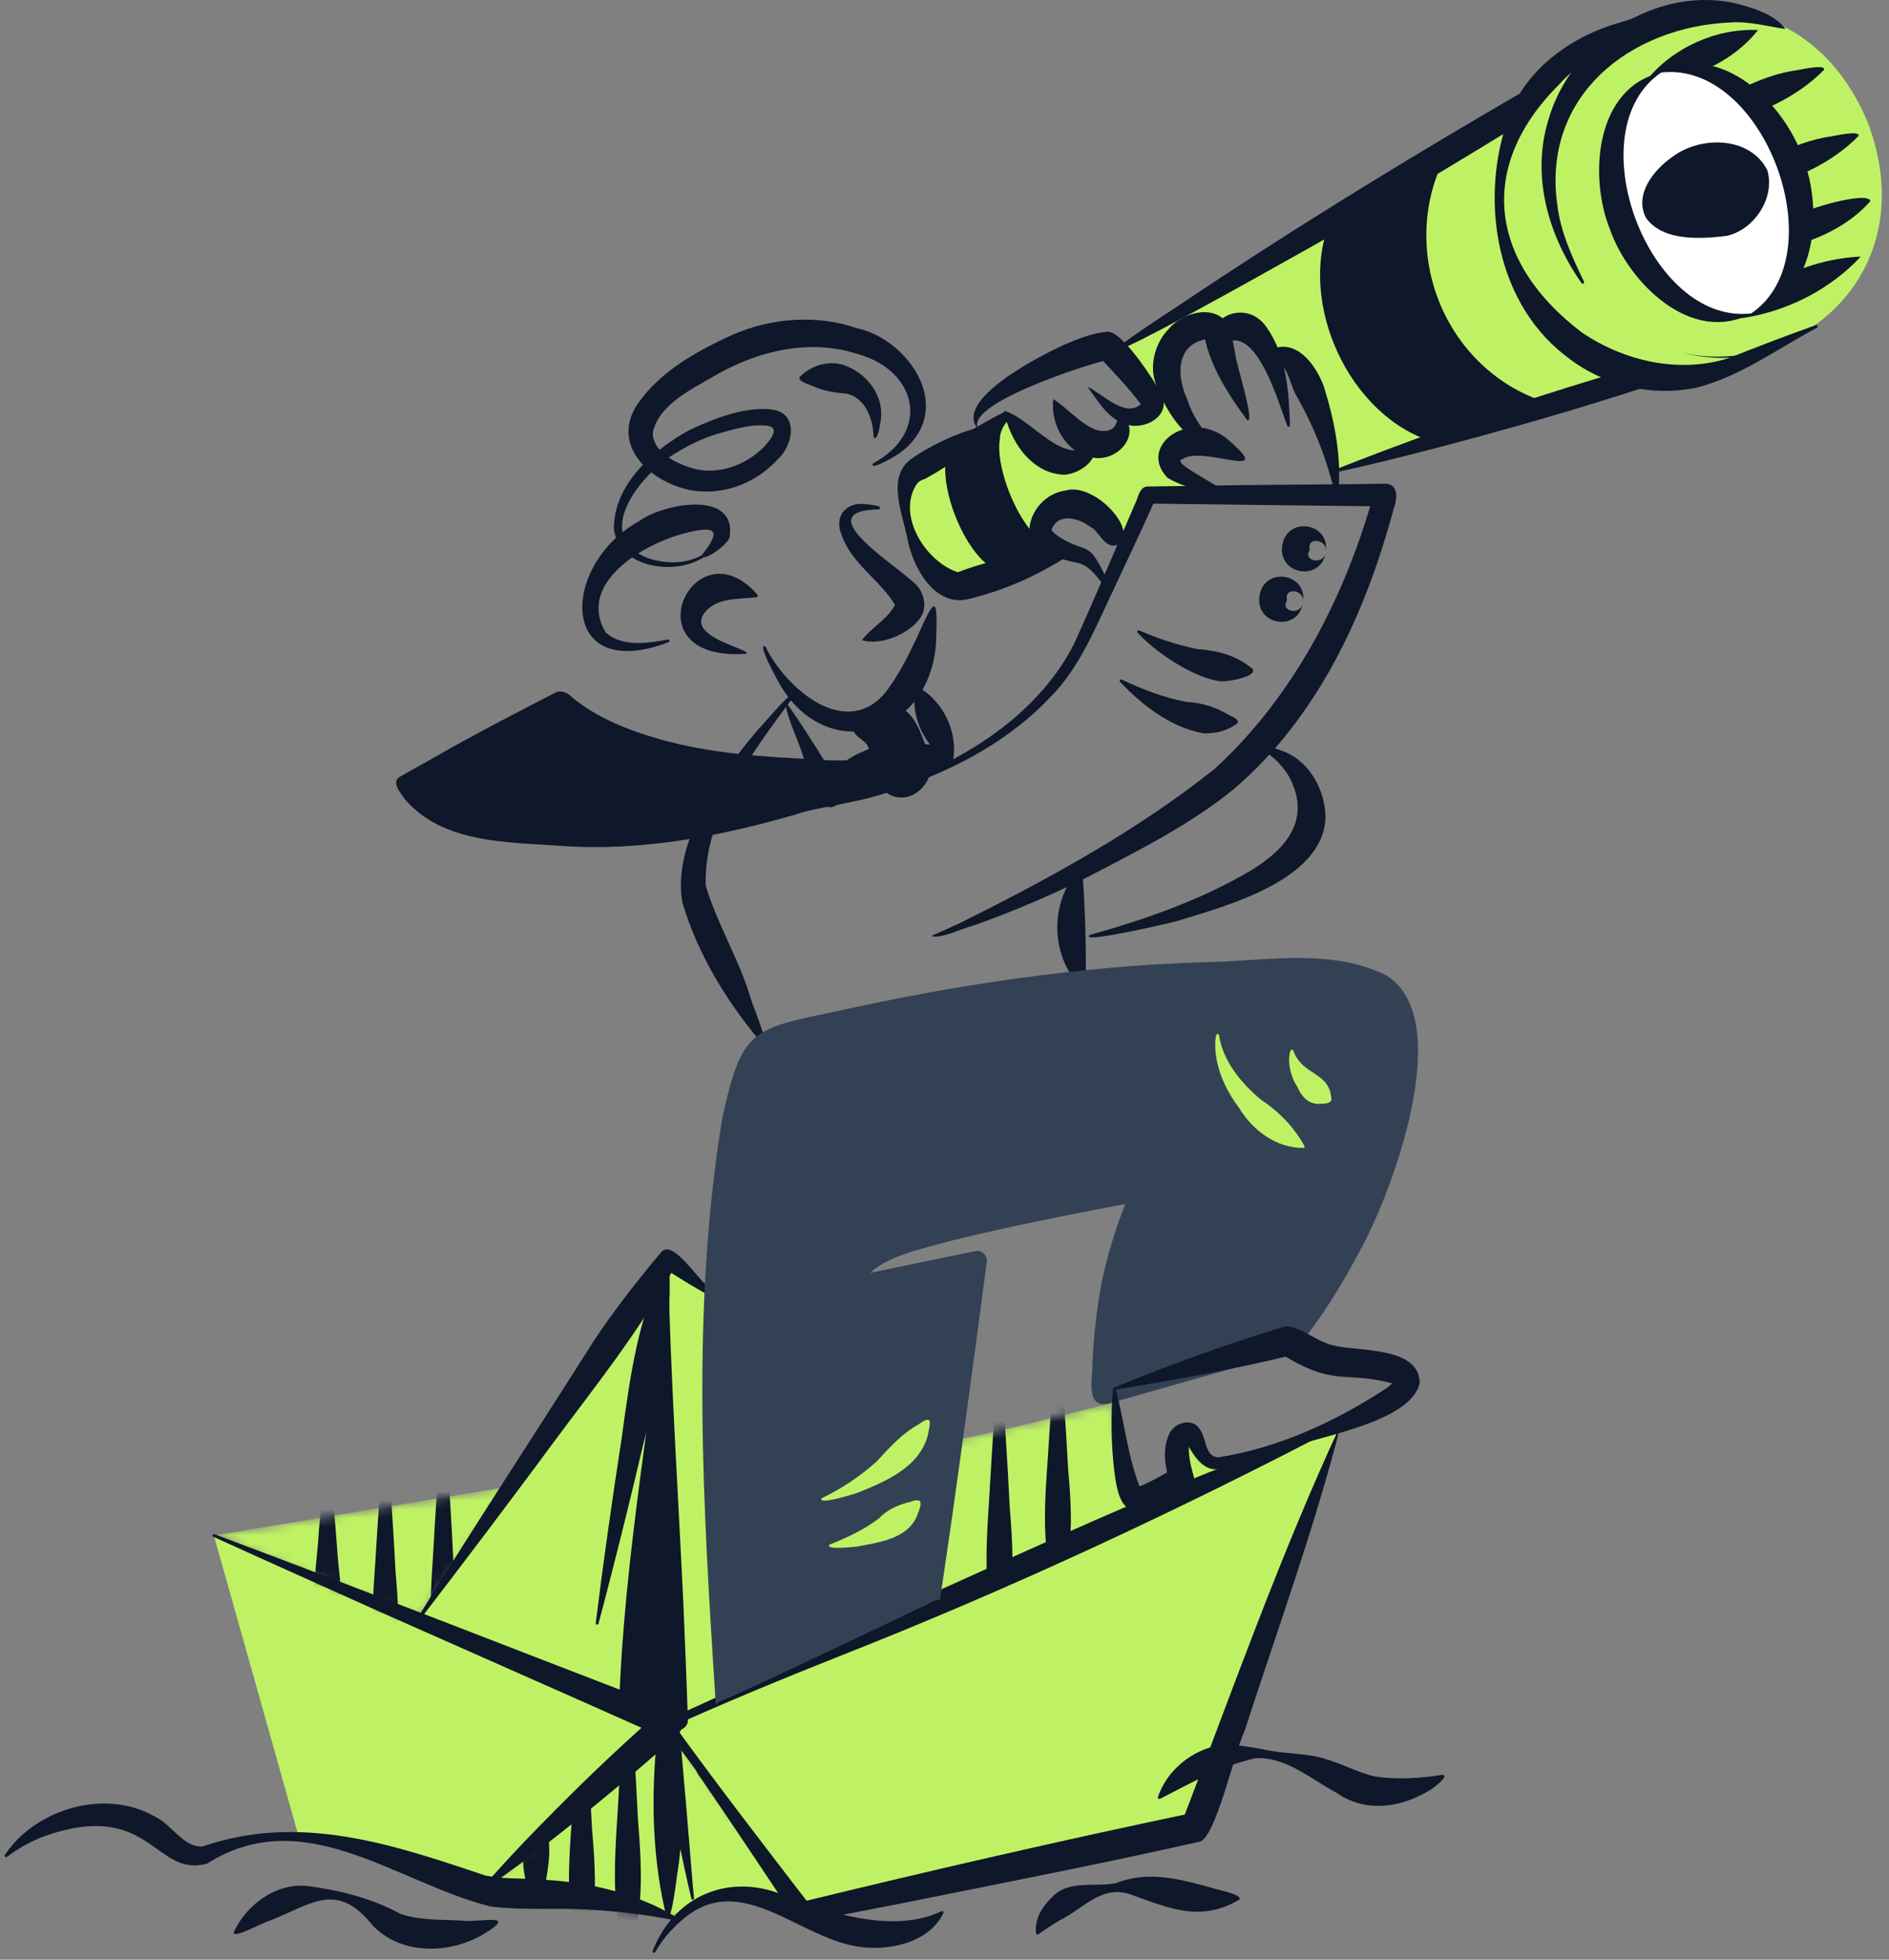 <svg width="216" height="224" viewBox="0 0 216 224" fill="none" xmlns="http://www.w3.org/2000/svg">
<rect x="0" y="0" width="216" height="224" fill="#808080" stroke="none"/>
<path d="M135.105 54.301C132.444 53.088 134.04 50.657 136.444 50.481C137.646 50.391 139.405 50.903 139.405 50.903C136.312 49.702 134.6 43.45 134.6 42.371C134.6 39.32 137.656 38.08 138.06 38.643C138.681 39.508 138.771 39.816 139.153 40.893C140.082 39.364 142.492 35.528 144.817 40.611C148.408 38.233 151.95 49.24 152.555 53.876L200.896 38.989L187.238 4.366L127.391 40.178C128.714 41.638 131.754 45.086 131.902 46.078C132.05 47.072 130.314 48.137 128.364 47.394C128.857 48.053 128.825 51.272 125.047 50.705C125.047 50.705 125.219 52.341 122.208 52.779C119.197 53.218 116.494 48.036 116.054 47.692L113.051 48.755L105.062 53.534C103.221 54.261 102.908 57.834 104.362 61.52C105.815 65.206 108.484 67.602 110.324 66.878L122.414 63.154C113.789 60.423 123.908 53.544 127.367 61.298L127.325 61.642L129.287 61.042C130.951 57.316 131.241 56.589 131.241 56.589H140.306C139.698 56.325 137.387 55.34 135.105 54.301Z" fill="#BEF264"/>
<path d="M152.51 53.736C168.207 47.526 184.297 42.361 200.675 38.275L200.199 39.264C196.279 27.508 191.16 16.12 186.164 4.79L187.832 5.357C178.036 11.563 168.13 17.758 158.1 23.576C153.96 25.964 111.287 50.237 134.512 35.101C150.783 24.162 167.66 14.06 184.731 4.434C185.604 4.102 187.482 2.314 188.231 3.777C189.232 6.336 190.421 10.106 191.384 12.731C193.666 19.307 196.097 25.896 198.791 32.312C199.688 34.461 200.637 36.587 201.58 38.719C201.622 38.815 201.642 38.918 201.64 39.022C201.638 39.126 201.614 39.229 201.568 39.323C201.523 39.416 201.458 39.499 201.378 39.566C201.298 39.633 201.204 39.681 201.104 39.708C189.292 44.134 177.079 47.826 164.897 51.031C160.813 52.1 156.717 53.136 152.586 54.02C152.551 54.026 152.514 54.018 152.484 53.998C152.453 53.978 152.431 53.947 152.422 53.912C152.413 53.877 152.416 53.84 152.433 53.807C152.449 53.775 152.477 53.75 152.51 53.736Z" fill="#0F172A"/>
<path d="M113.138 48.891C111.114 51.32 108.554 53.248 105.783 54.729C105.345 54.887 105.01 55.003 104.726 55.484C102.566 59.115 105.975 64.271 109.521 65.406C111.603 64.615 113.754 64.02 115.947 63.63C116.748 63.53 122.736 62.403 122.466 63.306C118.913 65.687 114.972 67.433 110.82 68.463L110.94 68.421C106.936 69.576 104.44 64.923 103.793 61.746C103.26 58.797 101.118 54.193 104.556 52.239L104.356 52.339C106.304 51.033 108.417 49.989 110.638 49.236C111.022 49.187 113.291 48.17 113.138 48.891Z" fill="#0F172A"/>
<path d="M121.495 63.02C121.473 62.892 121.405 62.776 121.303 62.695C121.202 62.613 121.075 62.571 120.945 62.577C117.341 62.477 113.725 53.913 114.32 50.267C114.339 49.425 114.69 48.626 115.297 48.042C115.751 47.642 115.215 46.879 114.684 47.176C113.325 47.826 110.534 49.456 109.247 50.281C105.749 53.05 110.77 65.772 115.205 65.396C115.286 65.4 115.368 65.392 115.447 65.372L121.127 63.624C121.251 63.585 121.357 63.503 121.425 63.391C121.493 63.28 121.518 63.148 121.495 63.02Z" fill="#0F172A"/>
<path d="M164.522 34.389C162.192 28.479 162.807 22.004 165.704 17.157L152.064 25.323C148.352 34.713 154.282 47.594 163.896 50.527L177.79 46.249C172.072 44.853 166.961 40.555 164.522 34.389Z" fill="#0F172A"/>
<path d="M178.609 27.85C174.529 17.506 179.053 6.028 188.713 2.224C156.56 10.418 173.994 55.45 203.168 39.794C193.582 43.366 182.643 38.078 178.609 27.85Z" fill="#BEF264"/>
<path d="M213.592 14.05C203.47 -10.415 169.303 3.067 178.609 27.85C188.731 52.313 222.898 38.833 213.592 14.05Z" fill="#BEF264"/>
<path d="M190.015 1.517C186.034 4.24 181.438 6.122 178.173 9.762C168.695 19.297 170.509 30.154 180.887 38.008C185.762 41.316 192.077 42.735 197.76 40.905C201.03 39.606 204.307 38.339 207.628 37.166C207.795 37.092 207.937 37.366 207.763 37.456C203.308 39.826 199.098 42.963 194.165 44.263C188.897 45.464 183.132 44.019 178.949 40.615C170.551 34.106 169.013 21.438 173.025 12.054C175.354 7.285 180.058 4.072 185.058 2.624C185.636 2.524 190.455 0.65 190.015 1.517Z" fill="#0F172A"/>
<path d="M180.843 32.359C177.083 26.993 175.071 20.21 177.039 13.74C179.546 4.943 188.965 -1.5 198.111 0.304C200.235 0.803 202.975 1.635 204.153 3.319C202.069 3.005 199.948 2.416 197.904 2.564C186.341 3.055 176.332 10.997 178.066 23.369C178.429 26.503 179.764 29.376 181.123 32.199C181.215 32.371 180.939 32.535 180.843 32.359Z" fill="#0F172A"/>
<path d="M197.155 36.553C201.135 32.305 206.965 29.592 212.771 29.328C208.801 33.59 202.961 36.275 197.155 36.553Z" fill="#0F172A"/>
<path d="M188.249 9.209C191.252 5.465 196.233 3.203 201.026 3.435C198.037 7.191 193.038 9.433 188.249 9.209Z" fill="#0F172A"/>
<path d="M184.218 18.04C188.059 15.874 191.951 13.805 195.892 11.834C198.789 10.214 201.718 8.656 205.035 8.09C205.548 8.06 208.769 7.233 208.573 7.984C205.37 11.229 201.189 12.951 196.899 14.19C192.751 15.675 188.566 17.057 184.344 18.336C184.306 18.347 184.265 18.344 184.229 18.327C184.194 18.31 184.165 18.28 184.15 18.244C184.134 18.207 184.133 18.166 184.145 18.129C184.158 18.091 184.184 18.059 184.218 18.04Z" fill="#0F172A"/>
<path d="M188.162 25.604C192.005 23.438 195.896 21.369 199.836 19.398C202.733 17.778 205.662 16.218 208.982 15.652C209.494 15.622 212.713 14.795 212.517 15.546C209.314 18.791 205.134 20.513 200.843 21.752C196.695 23.235 192.51 24.616 188.289 25.896C188.252 25.904 188.213 25.899 188.18 25.882C188.146 25.865 188.12 25.836 188.105 25.802C188.09 25.767 188.088 25.729 188.098 25.692C188.109 25.656 188.131 25.625 188.162 25.604Z" fill="#0F172A"/>
<path d="M192.933 31.584C196.999 29.127 201.261 27.051 205.387 24.711C206.326 23.9 213.558 21.792 213.882 22.979C211.257 25.96 207.644 27.466 203.91 28.461C200.328 29.703 196.711 30.842 193.059 31.878C193.022 31.887 192.982 31.883 192.948 31.866C192.913 31.849 192.886 31.82 192.871 31.785C192.855 31.749 192.853 31.709 192.865 31.673C192.876 31.636 192.9 31.604 192.933 31.584Z" fill="#0F172A"/>
<path d="M200.25 35.822C212.677 31.183 202.364 3.631 189.948 8.292C177.531 12.953 187.834 40.483 200.25 35.822Z" fill="white"/>
<path d="M189.948 8.292C180.176 14.939 188.514 37.207 200.25 35.822C193.443 39.476 186.224 32.336 184.078 26.18C181.661 20.128 182.422 10.008 189.948 8.292Z" fill="#0F172A"/>
<path d="M189.948 8.292C196.755 4.646 203.962 11.78 206.121 17.932C208.543 23.984 207.782 34.112 200.251 35.822C210.009 29.167 201.692 6.895 189.948 8.292Z" fill="#0F172A"/>
<path d="M202.084 19.453C200.098 15.54 194.41 15.508 191.209 17.946C189.111 19.401 186.805 22.25 188.224 24.921C190.156 27.602 194.484 27.323 197.423 26.965C200.587 26.278 203.019 22.611 202.084 19.453Z" fill="#0F172A"/>
<path d="M80.409 63.727C77.141 65.811 70.799 64.96 70.198 60.473C70.162 55.336 74.753 51.37 78.937 49.102C81.752 47.81 85.316 46.375 88.463 46.836C91.402 47.412 90.605 51.018 88.915 52.529C86.773 54.844 83.696 56.273 80.519 56.183C75.532 56.113 69.364 51.412 72.911 46.173C75.526 42.401 79.662 40.145 83.764 38.265C88.215 36.325 93.374 35.93 97.995 37.518C103.384 38.673 108.529 45.488 104.345 50.439C103.953 50.9 103.51 51.314 103.024 51.674C102.774 51.933 99.42 53.939 99.8 52.992C106.515 49.388 104.902 42.313 97.987 40.439C92.637 38.733 86.939 40.039 82.145 42.711C79.42 44.343 75.432 46.055 74.645 49.392C74.555 51.644 77.276 52.968 79.218 53.538C82.099 54.361 85.304 53.166 87.36 51.082C87.854 50.519 89.196 49.08 87.993 48.709C86.022 48.357 83.81 49.11 81.9 49.624C80.352 50.129 78.868 50.814 77.48 51.664C73.63 53.792 67.514 61.026 73.9 63.721C75.888 64.453 78.345 64.545 80.233 63.46C80.405 63.338 80.575 63.618 80.409 63.727Z" fill="#0F172A"/>
<path d="M76.433 73.412C63.696 78.217 64.134 64.481 73.045 59.598C75.648 57.608 84.174 55.901 83.444 61.282C83.524 62.067 80.218 64.465 80.24 63.456C82.643 60.481 81.732 60.073 78.371 60.934C73.666 62.109 65.91 66.611 69.249 72.279C71.117 73.983 74.042 73.542 76.343 73.102C76.384 73.09 76.428 73.095 76.465 73.115C76.503 73.136 76.531 73.171 76.543 73.212C76.555 73.253 76.55 73.297 76.529 73.335C76.508 73.373 76.474 73.4 76.433 73.412Z" fill="#0F172A"/>
<path d="M85.242 74.74C71.731 75.616 79.436 59.69 86.62 67.993C86.636 68.021 86.645 68.052 86.645 68.085C86.646 68.117 86.638 68.149 86.622 68.177C86.606 68.206 86.583 68.23 86.555 68.246C86.528 68.263 86.496 68.272 86.463 68.273C84.239 68.517 81.659 68.273 80.375 70.315C78.866 73.04 86.343 74.285 85.242 74.74Z" fill="#0F172A"/>
<path d="M99.891 49.928C99.842 47.956 99.024 45.628 96.975 45.031C95.686 44.883 94.407 44.763 93.172 44.23C92.751 43.98 91.328 43.7 91.414 43.125C92.753 41.7 95.03 41.055 96.855 41.872C99.388 42.907 101.216 45.538 100.673 48.297C100.629 48.601 100.289 50.633 99.891 49.928Z" fill="#0F172A"/>
<path d="M100.491 58.223C92.017 58.369 103.026 64.888 104.884 66.982C105.729 67.931 106.017 69.567 105.204 70.668C103.927 72.508 100.561 73.849 98.569 73.166C99.739 71.613 101.638 70.702 102.413 68.976C102.378 69.055 102.369 69.143 102.385 69.228C100.729 66.351 97.38 64.477 96.237 61.156C95.318 59.008 96.779 57.298 99.018 57.641C99.306 57.672 101.18 57.797 100.491 58.223Z" fill="#0F172A"/>
<path d="M87.509 73.878C89.857 78.711 96.764 84.689 101.323 79.058C102.724 77.218 103.817 75.054 104.846 72.867C106.999 67.99 107.249 68.083 107.031 73.468C106.322 84.333 94.077 87.606 88.864 77.672C88.632 77.24 86.558 73.452 87.509 73.878Z" fill="#0F172A"/>
<path d="M97.654 91.231C107.554 88.472 117.859 83.122 122.766 73.703C125.024 68.74 127.591 62.682 129.753 57.667C130.135 56.988 130.249 55.611 131.248 55.608L138.041 55.516C142.38 55.406 153.919 55.382 158.396 55.284C159.943 55.324 159.779 57.018 159.383 58.069C156.18 70.081 150.67 82.069 141.008 90.256C136.027 94.288 130.197 97.211 124.531 100.162C120.268 102.299 115.877 104.171 111.382 105.767C109.857 106.158 108.105 107.149 106.633 107.057C106.623 107.019 106.627 106.978 106.645 106.943C106.662 106.908 106.693 106.881 106.729 106.866C107.762 106.444 108.932 105.884 109.961 105.413C120.051 100.386 130.109 94.9 138.932 87.847C148.007 79.533 153.869 68.069 157.127 56.303L158.396 57.885C150.696 57.793 138.866 57.671 131.254 57.56L132.159 56.948C130.708 60.253 128.325 65.242 126.784 68.56C124.982 72.41 123.192 76.568 120.163 79.623C115.697 84.374 109.923 87.555 103.875 89.751C103.174 89.973 96.936 92.214 97.654 91.231Z" fill="#0F172A"/>
<path d="M130.262 72.053C132.366 72.988 134.563 73.7 136.817 74.177C138.995 74.349 141.103 74.81 142.873 76.179C144.646 77.214 140.222 78.013 139.497 77.859C136.516 77.508 132.062 74.527 130.064 72.297C130.044 72.268 130.034 72.233 130.035 72.198C130.037 72.163 130.05 72.129 130.072 72.101C130.094 72.074 130.125 72.054 130.159 72.046C130.193 72.037 130.229 72.04 130.262 72.053Z" fill="#0F172A"/>
<path d="M128.274 77.68C130.664 78.818 133.163 79.772 135.743 80.245C137.308 80.318 138.833 80.763 140.192 81.544C140.564 81.821 141.641 82.069 141.551 82.605C140.478 83.518 139.029 83.863 137.645 83.825C133.939 83.186 130.598 80.621 128.069 77.929C128.046 77.899 128.033 77.863 128.033 77.825C128.033 77.787 128.047 77.751 128.071 77.722C128.095 77.692 128.128 77.672 128.165 77.665C128.202 77.657 128.24 77.663 128.274 77.68Z" fill="#0F172A"/>
<path d="M151.585 63.11C151.128 66.503 146.113 65.762 146.62 62.357C147.126 58.951 152.159 59.724 151.585 63.11ZM151.585 63.11C151.901 61.618 149.335 61.29 149.783 62.837C148.878 64.179 151.447 64.637 151.585 63.11Z" fill="#0F172A"/>
<path d="M148.982 68.87C148.524 72.273 143.511 71.522 144.017 68.119C144.524 64.716 149.557 65.484 148.982 68.87ZM148.982 68.87C149.297 67.378 146.732 67.05 147.181 68.598C146.276 69.941 148.844 70.397 148.982 68.87Z" fill="#0F172A"/>
<path d="M140.414 56.796C138.098 56.147 135.577 55.875 133.505 54.617C129.902 50.908 136.35 46.317 140.765 50.557C145.84 55.044 137.481 50.834 135.177 52.505C133.569 52.92 141.9 56.615 140.414 56.796Z" fill="#0F172A"/>
<path d="M152.692 56.661C151.806 52.725 150.341 48.941 148.345 45.434C147.292 43.69 147.268 40.932 144.85 40.765C144.341 40.365 145.687 39.846 146.017 39.722C148.654 39.096 150.584 42.045 151.366 44.141C152.632 48.177 153.455 52.415 153.01 56.648C153.005 56.685 152.986 56.719 152.958 56.745C152.93 56.77 152.894 56.785 152.857 56.786C152.819 56.788 152.782 56.776 152.752 56.754C152.722 56.731 152.7 56.698 152.692 56.661Z" fill="#0F172A"/>
<path d="M147.19 48.663C146.272 46.261 143.957 38.098 140.688 38.975C140.173 39.307 139.687 40.016 139.304 40.543C139.286 40.569 139.262 40.591 139.233 40.605C139.204 40.62 139.173 40.627 139.14 40.625C139.108 40.624 139.077 40.614 139.05 40.597C139.022 40.581 139 40.557 138.984 40.529C136.95 36.525 142.362 33.844 144.808 37.376C147.132 40.649 147.377 44.783 147.507 48.613C147.507 48.651 147.493 48.689 147.468 48.718C147.443 48.747 147.408 48.767 147.37 48.773C147.332 48.779 147.293 48.771 147.26 48.751C147.227 48.731 147.202 48.7 147.19 48.663Z" fill="#0F172A"/>
<path d="M142.622 48.033C140.578 45.326 138.464 41.943 137.793 38.791C134.389 39.506 134.572 43.114 135.763 45.674C136.461 47.788 137.797 49.773 139.545 50.952C135.773 51.376 133.058 46.645 132.043 43.514C131.456 41.49 132.179 39.088 133.633 37.6C135.392 35.486 139.721 34.531 140.746 37.892C140.922 38.771 141.106 39.718 141.278 40.617C141.282 41.348 143.571 48.407 142.622 48.033Z" fill="#0F172A"/>
<path d="M111.943 49.148C108.694 45.822 119.078 40.609 121.553 39.46C123.17 38.777 124.874 38.059 126.658 37.91C128.336 37.864 131.903 43.39 132.76 44.944C134.146 47.574 130.646 49.388 128.494 48.401C126.53 47.694 125.535 45.756 124.332 44.197C126.143 45.024 128.736 47.955 130.59 46.071C130.558 46.071 130.512 46.249 130.536 46.327C129.07 44.295 127.212 42.467 125.531 40.599C125.563 40.599 126.746 41.134 126.78 41.108C124.652 41.532 109.721 46.287 111.943 49.148Z" fill="#0F172A"/>
<path d="M120.438 45.62C122.16 46.709 123.583 48.557 125.495 49.186C127.251 49.508 127.752 48.797 127.898 47.138C130.851 49.16 128.084 52.753 125.131 52.329C121.972 51.975 120.078 48.543 120.438 45.62Z" fill="#0F172A"/>
<path d="M114.798 46.945C118.029 47.862 121.637 53.52 124.976 50.697C125.899 52.567 123.29 54.203 121.689 54.265C117.863 54.131 115.441 50.325 114.798 46.945Z" fill="#0F172A"/>
<path d="M126.498 67.216C125.583 66.195 124.716 64.724 123.391 64.387C121.246 63.921 117.945 63.186 117.713 60.443C117.849 58.277 119.689 56.339 121.853 56.065C125.241 55.064 130.518 60.974 127.693 62.309C126.276 62.727 125.713 60.724 124.69 60.227C123.323 59.182 120.94 58.561 120.231 60.585C120.484 61.072 122.193 62.093 123.234 62.401C123.741 62.561 124.396 62.802 124.728 63.158C125.263 63.424 127.461 67.51 126.498 67.216Z" fill="#0F172A"/>
<path d="M124.628 106.86C131.016 105.077 137.431 102.834 143.138 99.441C147.09 97.004 149.871 93.695 147.533 89.03C146.878 87.745 145.749 86.568 144.318 85.669C144.297 85.659 144.279 85.644 144.265 85.626C144.25 85.609 144.24 85.588 144.234 85.566C144.228 85.544 144.226 85.521 144.23 85.498C144.233 85.476 144.241 85.454 144.253 85.435C145.146 85.2 146.193 85.665 147.056 86.001C149.893 87.272 151.547 90.44 151.569 93.489C151.245 100.628 140.313 103.515 134.676 105.253C134.079 105.457 123.132 107.979 124.628 106.86Z" fill="#0F172A"/>
<path d="M76.373 197.028L91.769 218.544L136.724 208.872L153.481 162.703L76.373 197.028Z" fill="#BEF264"/>
<path d="M76.373 197.028L55.371 215.781L34.132 209.859L24.458 175.512L76.373 197.028Z" fill="#BEF264"/>
<mask id="mask0_1_31760" style="mask-type:luminance" maskUnits="userSpaceOnUse" x="24" y="169" width="35" height="17">
<path d="M24.458 175.512L58.41 169.886L47.786 185.182L24.458 175.512Z" fill="white"/>
</mask>
<g mask="url(#mask0_1_31760)">
<path d="M24.458 175.512L58.41 169.886L47.786 185.182L24.458 175.512Z" fill="#BEF264"/>
<path d="M37.576 166.838C38.012 170.373 38.361 174.245 38.607 177.819C38.733 179.644 39.113 181.474 38.901 183.31C38.701 185.196 38.373 187.024 37.576 188.802C37.005 189.202 36.555 186.449 36.389 186.057C35.42 182.475 36.276 178.7 36.451 175.074C36.683 172.411 36.949 169.48 37.282 166.838C37.286 166.801 37.303 166.768 37.33 166.744C37.357 166.72 37.392 166.707 37.429 166.707C37.465 166.707 37.5 166.72 37.527 166.744C37.554 166.768 37.572 166.801 37.576 166.838Z" fill="#0F172A"/>
<path d="M44.201 164.763C44.637 169.568 44.985 174.845 45.23 179.684C45.552 183.418 45.812 187.158 45.093 190.874C44.933 191.386 44.493 195.098 43.906 194.604C41.828 188.581 42.749 182.159 43.075 175.955C43.308 172.339 43.572 168.347 43.906 164.763C43.91 164.727 43.928 164.694 43.955 164.67C43.982 164.646 44.017 164.632 44.053 164.632C44.09 164.632 44.125 164.646 44.152 164.67C44.179 164.694 44.196 164.727 44.201 164.763Z" fill="#0F172A"/>
<path d="M50.823 162.703C51.259 167.842 51.61 173.482 51.854 178.653C52.174 182.645 52.437 186.642 51.716 190.616C51.546 191.18 51.143 195.07 50.529 194.604C48.449 188.147 49.375 181.296 49.698 174.665C49.93 170.801 50.196 166.543 50.529 162.703C50.533 162.667 50.55 162.634 50.577 162.61C50.604 162.586 50.639 162.572 50.676 162.572C50.712 162.572 50.747 162.586 50.774 162.61C50.801 162.634 50.819 162.667 50.823 162.703Z" fill="#0F172A"/>
</g>
<mask id="mask1_1_31760" style="mask-type:luminance" maskUnits="userSpaceOnUse" x="102" y="160" width="52" height="26">
<path d="M139.471 167.222C136.576 167.622 137.103 162.879 135.393 163.8C133.683 164.721 135.129 169.031 135.129 169.031C135.129 169.031 131.281 171.234 129.899 171.4C128.658 171.548 127.833 163.666 127.535 160.272C124.786 160.913 110.041 164.753 107.561 164.853L102.155 185.552L153.465 162.703C148.03 164.937 141.261 166.979 139.471 167.222Z" fill="white"/>
</mask>
<g mask="url(#mask1_1_31760)">
<path d="M139.471 167.222C136.576 167.622 137.103 162.879 135.393 163.8C133.683 164.721 135.129 169.031 135.129 169.031C135.129 169.031 131.281 171.234 129.899 171.4C128.658 171.548 127.833 163.666 127.535 160.272C124.786 160.913 110.041 164.753 107.561 164.853L102.155 185.552L153.465 162.703C148.03 164.937 141.261 166.979 139.471 167.222Z" fill="#BEF264"/>
<path d="M114.417 156.393C114.854 161.468 115.204 167.035 115.448 172.143C115.769 176.085 116.031 180.031 115.31 183.955C115.142 184.509 114.732 188.359 114.123 187.891C112.043 181.52 112.968 174.751 113.292 168.205C113.524 164.389 113.791 160.183 114.123 156.393C114.127 156.357 114.145 156.323 114.172 156.299C114.199 156.275 114.234 156.262 114.27 156.262C114.307 156.262 114.342 156.275 114.369 156.299C114.396 156.323 114.413 156.357 114.417 156.393Z" fill="#0F172A"/>
<path d="M121.098 153.274C121.534 157.952 121.883 163.083 122.127 167.796C122.449 171.432 122.71 175.072 121.989 178.687C121.821 179.216 121.406 182.763 120.804 182.319C118.726 176.465 119.645 170.207 119.971 164.165C120.205 160.647 120.469 156.769 120.804 153.274C120.808 153.237 120.825 153.204 120.852 153.18C120.88 153.156 120.915 153.143 120.951 153.143C120.987 153.143 121.022 153.156 121.049 153.18C121.076 153.204 121.094 153.237 121.098 153.274Z" fill="#0F172A"/>
</g>
<path d="M47.786 185.182L76.373 143.93L81.777 148.273L85.693 192.88L76.373 197.028L47.786 185.182Z" fill="#BEF264"/>
<mask id="mask2_1_31760" style="mask-type:luminance" maskUnits="userSpaceOnUse" x="55" y="197" width="37" height="23">
<path d="M55.372 215.781L76.373 219.134L91.769 218.544L76.373 197.028L55.372 215.781Z" fill="white"/>
</mask>
<g mask="url(#mask2_1_31760)">
<path d="M77.717 219.082C80.095 216.279 86.017 215.451 91.046 218.572L91.769 218.544L76.373 197.028L55.372 215.781L76.373 219.134L77.717 219.082Z" fill="#BEF264"/>
<path d="M61.419 196.265C61.855 199.8 62.205 203.672 62.45 207.246C62.576 209.072 62.956 210.902 62.744 212.737C62.544 214.623 62.215 216.451 61.419 218.229C60.848 218.629 60.398 215.877 60.231 215.484C59.262 211.903 60.119 208.127 60.293 204.501C60.526 201.838 60.792 198.907 61.124 196.265C61.129 196.229 61.146 196.195 61.173 196.171C61.2 196.147 61.235 196.134 61.271 196.134C61.308 196.134 61.343 196.147 61.37 196.171C61.397 196.195 61.414 196.229 61.419 196.265Z" fill="#0F172A"/>
<path d="M66.669 194.191C67.106 198.996 67.456 204.273 67.7 209.112C68.023 212.846 68.283 216.586 67.562 220.301C67.404 220.814 66.962 224.526 66.375 224.031C64.297 218.009 65.218 211.587 65.544 205.382C65.776 201.767 66.043 197.775 66.375 194.191C66.379 194.155 66.397 194.122 66.424 194.098C66.451 194.073 66.486 194.06 66.522 194.06C66.558 194.06 66.594 194.073 66.621 194.098C66.648 194.122 66.665 194.155 66.669 194.191Z" fill="#0F172A"/>
<path d="M71.925 192.133C72.361 197.272 72.71 202.912 72.954 208.083C73.276 212.075 73.539 216.071 72.818 220.045C72.646 220.61 72.243 224.5 71.631 224.033C69.549 217.577 70.475 210.726 70.8 204.095C71.032 200.231 71.296 195.973 71.631 192.133C71.635 192.097 71.652 192.064 71.679 192.039C71.707 192.015 71.742 192.002 71.778 192.002C71.814 192.002 71.849 192.015 71.876 192.039C71.903 192.064 71.921 192.097 71.925 192.133Z" fill="#0F172A"/>
</g>
<path d="M153.329 162.933C134.676 172.685 115.558 181.602 95.972 189.316C89.476 191.893 82.935 194.589 76.571 197.472L76.771 196.745C81.752 203.684 87.482 211.08 92.701 217.881L91.534 217.428C106.195 213.851 121.614 210.311 136.379 207.218L135.142 208.299C140.948 193.136 146.538 177.344 153.335 162.773C150.376 174.441 146.059 186.325 142.297 197.895C141.184 200.129 138.96 210.361 137.092 210.525C126.295 212.974 114.233 215.316 103.318 217.512C99.558 218.26 95.792 218.975 92.02 219.659C91.803 219.712 91.575 219.697 91.366 219.617C91.157 219.536 90.978 219.394 90.853 219.208C87.45 214.075 83.246 207.771 79.78 202.731C79.362 201.73 75.161 197.02 76.1 196.633C85.71 192.429 95.236 187.568 104.687 182.995C120.383 175.958 137.655 167.708 153.329 162.933Z" fill="#0F172A"/>
<path d="M24.52 175.365C41.956 181.882 59.628 188.833 77.006 195.5C77.263 195.608 77.49 195.779 77.663 195.998C77.837 196.217 77.953 196.476 77.999 196.751C78.046 197.027 78.022 197.31 77.93 197.574C77.839 197.837 77.682 198.074 77.474 198.261C75.748 199.85 73.981 201.394 72.191 202.911C66.785 207.454 61.302 211.893 55.478 215.899C55.445 215.918 55.407 215.926 55.37 215.92C55.332 215.915 55.298 215.896 55.272 215.868C55.247 215.84 55.233 215.803 55.231 215.765C55.23 215.727 55.242 215.69 55.266 215.66C56.809 213.859 58.413 212.139 60.034 210.435C64.923 205.358 69.969 200.425 75.272 195.794L75.74 198.555C65.25 193.872 54.138 188.985 43.62 184.321C37.413 181.518 30.556 178.475 24.4 175.66C24.222 175.586 24.33 175.287 24.52 175.365Z" fill="#0F172A"/>
<path d="M47.655 185.09C54.214 174.449 61.191 163.868 67.876 153.303C70.226 149.748 72.861 146.396 75.604 143.129C76.845 141.592 79.652 146.026 80.721 146.823C80.877 147.109 82.439 148.376 81.68 148.396C79.612 147.309 77.634 146.072 75.674 144.793L77.275 144.559C73.307 151.966 68.018 158.491 63.035 165.219C60.885 168.15 57.734 172.329 55.519 175.278C52.998 178.614 50.462 181.944 47.912 185.266C47.804 185.422 47.543 185.262 47.655 185.09Z" fill="#0F172A"/>
<path d="M76.373 143.93L77.416 196.564L76.373 197.028L72.129 195.268L76.373 143.93Z" fill="#0F172A"/>
<path d="M76.376 143.77C76.647 156.887 77.501 169.904 78.13 183.065C78.33 187.552 78.501 192.053 78.661 196.539C78.749 197.54 77.573 197.846 76.887 198.183C76.21 198.721 72.316 196.631 71.614 196.509C71.348 196.404 71.123 196.215 70.975 195.972C70.826 195.728 70.76 195.442 70.789 195.158C71.327 178.024 74.671 160.655 76.376 143.77ZM76.366 144.09C75.043 161.379 75.766 178.285 73.465 195.38L72.641 194.029L76.857 195.86L75.856 195.874L76.907 195.426L76.17 196.589C76.032 179.105 76.715 161.618 76.366 144.084V144.09Z" fill="#0F172A"/>
<path d="M68.122 185.526C68.959 178.719 70.018 171.296 71.069 164.505C72.028 157.53 72.987 149.89 76.433 143.822C77.105 150.927 75.382 158.116 73.58 164.985C72.979 167.56 71.728 172.737 71.085 175.3C70.218 178.731 69.356 182.163 68.433 185.584C68.392 185.76 68.092 185.726 68.122 185.526Z" fill="#0F172A"/>
<path d="M79.059 217.036C77.518 210.602 76.326 203.709 75.143 197.194L77.614 197.028C77.914 202.54 78.355 208.115 77.534 213.607C77.372 214.243 76.891 219.773 76.212 219.134C74.667 212.804 74.457 206.251 75.011 199.791C75.063 198.838 75.103 197.883 75.141 196.928C75.171 195.426 77.506 195.368 77.608 196.864C78.176 202.776 78.747 209.781 79.231 215.683C79.257 216.009 79.312 216.562 79.352 216.884C79.424 217.086 79.147 217.261 79.059 217.036Z" fill="#0F172A"/>
<path d="M0.556 212.027C4.054 206.765 11.968 204.419 17.585 207.58C19.603 208.435 20.961 211.256 23.191 211.052C34.298 207.228 44.897 210.811 55.458 214.369C57.818 214.86 60.245 214.637 62.665 214.89C67.806 215.254 73.076 216.509 77.48 219.232C77.511 219.253 77.534 219.284 77.545 219.319C77.556 219.355 77.554 219.393 77.541 219.427C77.527 219.462 77.503 219.491 77.47 219.51C77.438 219.529 77.401 219.536 77.364 219.53C74.098 218.884 70.79 218.467 67.466 218.285C63.662 218.027 59.894 218.407 56.042 217.911C45.281 215.176 34.737 205.985 23.675 213.024C17.651 214.663 17.221 205.616 5.105 209.871C3.57 210.449 2.126 211.244 0.816 212.231C0.676 212.353 0.444 212.175 0.556 212.027Z" fill="#0F172A"/>
<path d="M132.4 205.42C133.401 202.385 136.308 199.995 139.451 199.496C142.008 199.234 144.472 200.141 146.997 200.343C148.136 200.465 149.315 200.543 150.444 200.766C152.673 201.208 155.177 202.596 157.161 203.044C159.628 203.444 162.403 203.284 164.895 202.868C165.932 202.902 163.646 204.6 163.336 204.714C160.104 206.66 156.046 207.206 152.815 204.914C149.91 203.378 147.049 200.778 143.576 200.972C139.634 201.831 136.286 203.745 132.658 205.607C132.629 205.624 132.596 205.632 132.562 205.63C132.529 205.629 132.496 205.617 132.469 205.597C132.441 205.578 132.42 205.551 132.408 205.519C132.396 205.488 132.393 205.453 132.4 205.42Z" fill="#0F172A"/>
<path d="M118.463 220.962C118.293 219.399 119.14 217.939 120.243 216.91C122.195 214.77 125.154 215.787 127.651 215.231C131.294 213.793 134.986 214.794 138.59 215.791C139.084 216.007 142.135 216.524 141.725 217.128C137.396 219.683 133.917 218.212 129.649 216.68C126.073 215.207 124.043 218.099 121.152 219.507C120.319 220.015 119.604 220.474 118.772 221.068C118.747 221.092 118.717 221.109 118.684 221.116C118.651 221.124 118.617 221.122 118.585 221.111C118.553 221.1 118.524 221.08 118.503 221.054C118.481 221.028 118.468 220.996 118.463 220.962Z" fill="#0F172A"/>
<path d="M74.631 222.988C77.342 216.125 84.323 213.779 90.8 217.182C95.855 218.932 102.562 220.904 107.641 218.46C107.672 218.443 107.707 218.436 107.742 218.44C107.777 218.444 107.81 218.46 107.836 218.483C107.862 218.507 107.879 218.539 107.886 218.573C107.893 218.608 107.89 218.644 107.875 218.676C106.328 221.879 102.209 222.88 98.952 222.6C91.627 222.093 84.768 213.262 77.797 219.639C76.652 220.631 75.682 221.808 74.926 223.12C74.844 223.3 74.539 223.174 74.631 222.988Z" fill="#0F172A"/>
<path d="M26.715 220.9C28.116 217.741 31.588 215.194 35.136 215.579C38.823 216.055 42.499 216.968 45.746 218.746C48.007 219.533 50.443 219.4 52.801 219.531C54.575 219.825 59.608 218.497 55.234 221.112C51.324 223.392 45.824 223.497 42.577 220.043C38.459 214.918 35.582 217.703 30.695 219.601C30.253 219.661 26.639 221.659 26.715 220.9Z" fill="#0F172A"/>
<path d="M90.916 79.398C86.295 85.678 80.397 93.13 80.705 101.27C81.999 105.579 84.423 109.503 85.758 113.843C85.883 114.526 88.149 119.751 87.262 119.429C83.206 114.666 79.784 109.14 78.023 103.124C77.396 99.537 78.645 95.861 80.199 92.748C81.973 89.31 84.257 86.219 86.757 83.31C87.256 82.854 90.954 78.301 90.916 79.398Z" fill="#0F172A"/>
<path d="M123.749 99.359C124.09 103.877 124.224 108.504 124.138 113.034C124.116 113.235 123.899 113.163 123.817 113.034C121.947 111.305 120.96 108.74 120.902 106.276C120.844 103.811 121.667 101.198 123.429 99.359C123.505 99.254 123.715 99.152 123.749 99.359Z" fill="#0F172A"/>
<path d="M104.363 88.061C103.286 86.344 95.78 87.184 93.516 86.804C87.444 86.54 81.389 86.157 75.529 84.524C71.952 83.497 68.346 82.121 65.453 79.741C64.933 79.174 64.154 78.812 63.399 79.218C59.115 81.437 54.26 83.939 50.088 86.328C50.066 86.366 45.683 88.792 45.643 88.828C44.722 89.489 45.861 90.684 46.28 91.339C50.648 96.434 57.996 96.244 64.132 96.684C73.293 97.345 82.332 95.601 91.093 93.068C93.528 92.051 104.937 91.121 104.363 88.061Z" fill="#0F172A"/>
<path d="M106.248 86.271C105.511 84.522 105.046 82.468 103.553 81.218C101.523 80.017 98.596 80.842 97.601 82.952C97.287 84.205 99.002 84.46 99.308 85.463C99.855 86.81 99.509 88.512 100.478 89.743C103.016 93.112 107.465 89.897 106.248 86.271Z" fill="#0F172A"/>
<path d="M108.914 87.227C108.536 87.638 108.057 87.946 107.525 88.118C106.993 88.291 106.426 88.324 105.877 88.213C105.329 88.103 104.818 87.852 104.395 87.486C103.972 87.121 103.65 86.652 103.461 86.125C103.84 85.714 104.318 85.407 104.85 85.235C105.382 85.062 105.95 85.03 106.498 85.141C107.046 85.251 107.556 85.501 107.98 85.867C108.403 86.232 108.725 86.7 108.914 87.227Z" fill="#0F172A"/>
<path d="M104.712 78.397C107.853 79.983 109.677 83.783 108.916 87.222C105.763 85.647 103.963 81.833 104.712 78.397Z" fill="#0F172A"/>
<path d="M90.099 80.572C92.282 83.691 94.251 86.936 96.264 90.163L94.017 89.791C95.051 88.173 96.527 86.884 98.27 86.077C98.792 85.925 99.965 85.124 100.456 85.537C99.879 88.317 98.015 90.542 95.677 92.019C95.518 92.135 95.335 92.212 95.141 92.244C94.948 92.276 94.749 92.262 94.562 92.204C94.374 92.146 94.203 92.044 94.062 91.908C93.921 91.772 93.814 91.604 93.749 91.419C93.1 89.631 92.348 87.897 91.707 86.105C91.623 85.481 89.176 80.109 90.099 80.572Z" fill="#0F172A"/>
<path d="M158.49 111.477C152.093 108.285 144.508 109.909 137.631 109.979C123.446 110.434 109.278 112.546 95.448 115.643C85.88 117.595 84.803 117.799 82.607 127.707C78.959 149.773 80.405 172.352 81.826 194.547V194.627C81.83 194.659 81.845 194.69 81.869 194.712C81.893 194.735 81.924 194.748 81.956 194.75C81.989 194.751 82.021 194.741 82.047 194.721C82.073 194.701 82.091 194.673 82.098 194.641C82.1 194.616 82.1 194.592 82.098 194.567C84.1 193.884 105.378 183.694 107.216 182.813C107.231 182.839 107.254 182.86 107.282 182.873C107.309 182.885 107.34 182.89 107.37 182.885C107.4 182.88 107.427 182.866 107.449 182.845C107.471 182.824 107.486 182.797 107.492 182.767C107.855 180.364 108.563 175.534 108.906 173.141C109.812 166.72 110.696 160.297 111.558 153.872L112.834 144.232C112.856 144.057 112.836 143.88 112.776 143.714C112.716 143.549 112.618 143.4 112.489 143.28C112.36 143.16 112.204 143.072 112.035 143.024C111.865 142.977 111.687 142.97 111.514 143.005C108.191 143.707 103.408 144.674 99.502 145.491C101.744 143.409 105.776 142.674 108.679 141.837C115.286 140.22 121.985 138.89 128.674 137.615C127.508 140.556 126.597 143.59 125.949 146.686C125.39 149.744 125.043 152.836 124.912 155.942C124.95 157.485 124.063 160.889 126.666 160.464L147.629 154.494C147.862 154.434 148.072 154.304 148.23 154.122C151.221 150.55 153.635 146.542 155.785 142.43C159.301 135.875 166.534 116.4 158.49 111.477Z" fill="#334155"/>
<path d="M139.381 118.288C139.828 121.291 141.922 123.814 144.186 125.695C146.234 127.071 147.934 128.773 149.151 130.983C149.162 131.003 149.169 131.025 149.171 131.048C149.174 131.07 149.172 131.093 149.165 131.115C149.158 131.137 149.147 131.157 149.132 131.175C149.118 131.192 149.099 131.207 149.079 131.217C145.916 131.235 143.245 129.215 141.654 126.6C140.316 124.825 139.291 122.698 139.019 120.476C138.951 120.146 138.837 117.603 139.381 118.288Z" fill="#BEF264"/>
<path d="M147.89 120.088C148.903 123.021 152.094 122.426 152.246 125.709C152.102 126.246 151.143 126.136 150.785 126.182C149.539 126.182 148.811 125.271 148.346 124.236C147.741 123.308 147.414 122.226 147.403 121.119C147.407 120.86 147.479 119.613 147.89 120.088Z" fill="#BEF264"/>
<path d="M93.941 171.26C96.231 170.168 98.352 168.752 100.239 167.055C101.71 165.454 103.158 163.852 105.092 162.773C106.79 161.572 106.313 162.805 106.093 164.058C105.114 167.76 101.166 169.398 97.928 170.677C97.426 170.833 93.508 172.068 93.941 171.26Z" fill="#BEF264"/>
<path d="M94.852 176.551C96.853 175.774 98.809 174.835 100.505 173.56C101.476 172.517 102.788 171.978 104.153 171.644C105.897 171.019 105.172 172.395 104.81 173.39C103.626 175.95 100.405 176.31 97.937 176.793C97.492 176.801 94.347 177.209 94.852 176.551Z" fill="#BEF264"/>
<path d="M127.54 158.845C127.564 158.833 127.576 158.761 127.576 158.767C128.591 162.555 128.968 166.737 130.477 170.337C130.565 170.455 130.477 170.267 130.213 170.166C130.064 170.109 129.903 170.089 129.744 170.106C131.346 169.56 132.904 168.593 134.413 167.782L133.763 169.49C133.25 167.688 132.84 165.686 133.712 163.884C134.279 162.595 136.399 161.996 137.198 163.378C137.967 164.405 137.751 166.455 139.258 166.581C146.151 165.546 152.884 162.419 158.642 158.605C159.042 158.274 159.351 158.022 159.443 157.748C159.443 157.734 159.425 157.748 159.417 157.82C159.31 158.048 159.739 158.395 159.306 158.142C153.539 156.633 152.686 158.597 146.451 154.739L147.727 154.897C141.054 156.539 134.383 157.712 127.54 158.845ZM127.28 158.659C133.596 156.038 140.247 153.654 146.846 151.652C148.375 151.379 150.69 153.439 152.395 153.772C155.28 154.523 162.295 153.846 162.338 158.088C161.316 162.635 150.566 164.186 146.642 165.74C144.533 166.355 141.915 167.255 139.803 167.806C137.6 168.555 136.387 166.15 135.506 164.645C135.474 164.617 135.46 164.645 135.544 164.707C135.666 164.776 135.805 164.808 135.945 164.799C135.695 170.204 139.312 169.083 131.37 172.379C128.253 173.722 127.744 170.603 127.44 168.339C127.044 165.127 126.991 161.882 127.284 158.659H127.28Z" fill="#0F172A"/>
</svg>
